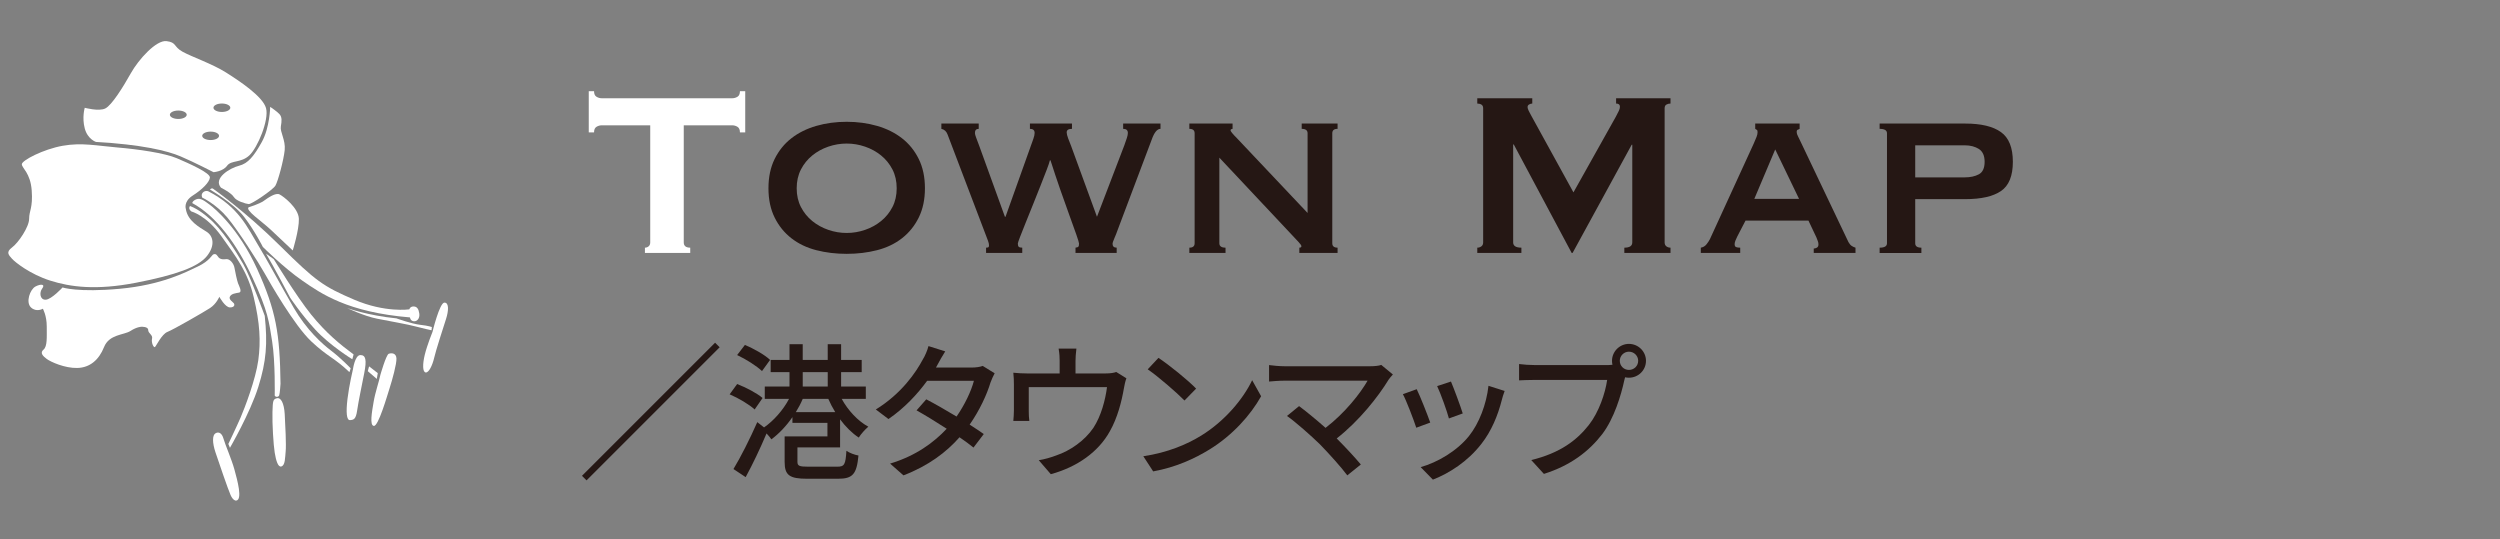 <?xml version="1.0" encoding="UTF-8"?>
<svg data-name="Townmap" xmlns="http://www.w3.org/2000/svg" version="1.1" viewBox="0 0 408 88" width="408px" height="88px" preserveAspectRatio="xMidYMid">
  <rect x="0" y="0" width="408" height="88" fill="#808080" stroke="none"/>
  <defs>
    <style>
      .st0 {
        fill: #fff;
      }

      .st1 {
        fill: #251714;
      }
    </style>
  </defs>
  <g>
    <path class="st0" d="M111.588,39.557c0,.575.352.863,1.057.863v.864h-7.393v-.864c.225,0,.424-.071.601-.216.175-.144.264-.36.264-.647v-19.105h-7.92c-.288,0-.568.08-.84.24-.272.16-.408.464-.408.912h-.864v-6.721h.864c0,.449.136.753.408.912.271.161.552.24.84.24h21.312c.289,0,.568-.079.841-.24.271-.159.407-.463.407-.912h.865v6.721h-.865c0-.448-.136-.752-.407-.912-.272-.16-.552-.24-.841-.24h-7.92v19.104h-.001Z"/>
    <path class="st1" d="M138.18,19.876c1.76,0,3.416.225,4.969.672,1.551.449,2.904,1.121,4.056,2.017s2.063,2.024,2.735,3.384,1.009,2.952,1.009,4.776-.337,3.416-1.009,4.775c-.672,1.36-1.584,2.488-2.735,3.384s-2.505,1.545-4.056,1.944c-1.553.4-3.209.6-4.969.6s-3.416-.199-4.968-.6c-1.552-.399-2.903-1.048-4.056-1.944-1.152-.896-2.064-2.023-2.736-3.384-.672-1.359-1.008-2.952-1.008-4.775s.336-3.416,1.008-4.776c.672-1.359,1.584-2.488,2.736-3.384s2.504-1.567,4.056-2.017c1.552-.447,3.208-.672,4.968-.672ZM138.18,23.428c-1.023,0-2.023.168-3,.505-.977.336-1.848.815-2.615,1.439-.769.624-1.385,1.385-1.849,2.28-.464.896-.696,1.92-.696,3.072s.232,2.176.696,3.071c.464.896,1.08,1.656,1.849,2.28.768.624,1.639,1.104,2.615,1.44s1.977.504,3,.504,2.023-.168,3-.504,1.848-.816,2.616-1.44,1.384-1.384,1.849-2.28c.463-.896.695-1.92.695-3.071s-.232-2.176-.695-3.072c-.465-.896-1.08-1.656-1.849-2.28s-1.64-1.104-2.616-1.439c-.977-.337-1.977-.505-3-.505Z"/>
    <path class="st1" d="M159.732,21.028c-.416,0-.624.224-.624.672,0,.16.064.408.192.744s.288.761.479,1.271l4.225,11.664h.096l4.08-11.424c.16-.447.312-.871.456-1.271s.216-.728.216-.984c0-.448-.256-.672-.768-.672v-.864h6.863v.864c-.576,0-.863.191-.863.576,0,.224.079.552.24.983.159.433.318.84.479,1.225l4.224,11.567,4.465-11.664c.159-.447.295-.84.408-1.176.111-.336.168-.615.168-.84,0-.448-.258-.672-.769-.672v-.864h6.096v.864c-.544,0-1.024.593-1.44,1.775l-5.52,14.641c-.191.544-.384,1.032-.576,1.464-.191.432-.287.729-.287.888,0,.417.223.624.672.624v.864h-6.721v-.864c.256-.031.416-.088.48-.168.063-.079.096-.247.096-.504,0-.127-.145-.607-.432-1.439-.288-.832-.664-1.88-1.129-3.145-.464-1.264-.968-2.68-1.512-4.248-.544-1.567-1.072-3.151-1.584-4.752h-.096c-.064.288-.24.809-.527,1.561-.289.752-.625,1.616-1.009,2.592-.384.977-.792,2-1.224,3.071-.432,1.073-.832,2.064-1.2,2.977s-.672,1.68-.912,2.304c-.239.624-.36.984-.36,1.08,0,.257.049.433.145.528s.288.144.576.144v.864h-5.904v-.864c.127,0,.24-.016.336-.048.096-.031.145-.144.145-.336s-.057-.439-.168-.744c-.113-.304-.201-.535-.265-.696l-6.336-16.655c-.192-.512-.528-.816-1.008-.912v-.864h6.096v.864h0Z"/>
    <path class="st1" d="M194.1,40.42c.576,0,.863-.239.863-.72v-17.952c0-.479-.287-.72-.863-.72v-.864h7.056v.864c-.224.032-.336.112-.336.24,0,.16.353.592,1.056,1.296l11.521,12.191v-13.008c0-.479-.32-.72-.96-.72v-.864h5.855v.864c-.576,0-.863.24-.863.72v17.952c0,.48.287.72.863.72v.864h-6.24v-.864c.225,0,.336-.079.336-.239,0-.128-.151-.353-.455-.673-.305-.319-.648-.688-1.032-1.104l-11.903-12.672v13.968c0,.48.336.72,1.008.72v.864h-5.904v-.864h-.002Z"/>
    <path class="st1" d="M241.091,40.42c.256,0,.479-.071.672-.216.192-.144.288-.36.288-.647v-21.889c0-.288-.096-.487-.288-.6s-.416-.168-.672-.168v-.864h8.976v.864c-.16,0-.328.048-.504.144-.176.097-.264.24-.264.433,0,.16.063.368.191.624s.271.527.433.815l6.864,12.48,6.912-12.336c.223-.416.391-.744.504-.984.111-.24.168-.456.168-.648,0-.352-.209-.527-.625-.527v-.864h8.881v.864c-.257,0-.48.056-.672.168s-.289.312-.289.6v21.889c0,.287.097.504.289.647.191.145.415.216.672.216v.864h-7.536v-.864c.864,0,1.296-.288,1.296-.863v-15.937h-.096l-9.648,17.664h-.145l-9.455-17.712h-.096v15.984c0,.575.447.863,1.344.863v.864h-7.2v-.864h0Z"/>
    <path class="st1" d="M277.571,40.42c.385-.063.696-.247.936-.552.24-.304.424-.583.553-.84l7.152-15.601c.191-.447.344-.808.455-1.079.112-.271.168-.536.168-.792,0-.192-.04-.312-.119-.36-.08-.048-.168-.104-.264-.168v-.864h7.248v.864c-.097.064-.201.112-.312.144-.113.032-.168.161-.168.385,0,.191.072.424.216.695.144.272.296.585.456.937l7.775,16.319c.16.288.336.497.529.624.191.129.398.225.623.288v.864h-6.816v-.72c.16,0,.328-.048.504-.145.176-.096.265-.271.265-.527,0-.192-.032-.368-.096-.528-.065-.16-.144-.367-.24-.624l-1.296-2.736h-10.271l-1.345,2.592c-.128.257-.232.488-.312.696-.08.209-.12.393-.12.552,0,.257.079.417.239.48.16.064.385.096.672.096v.864h-6.432v-.864h0ZM293.603,32.452l-3.888-8.064-3.408,8.064h7.296Z"/>
    <path class="st1" d="M307.955,21.748c0-.479-.4-.72-1.201-.72v-.864h13.969c2.592,0,4.536.465,5.832,1.393s1.943,2.544,1.943,4.848-.647,3.896-1.943,4.776-3.24,1.319-5.832,1.319h-8.16v7.2c0,.48.336.72,1.008.72v.864h-6.816v-.864c.801,0,1.201-.239,1.201-.72v-17.952h0ZM320.627,28.948c.928,0,1.703-.168,2.328-.504.623-.336.936-1.016.936-2.04,0-.991-.312-1.688-.936-2.088-.625-.4-1.4-.601-2.328-.601h-8.064v5.232h8.064Z"/>
    <path class="st1" d="M116.702,55.931l.744.744-21.722,21.722-.744-.744,21.722-21.722Z"/>
    <path class="st1" d="M123.157,66.827c-.84-.792-2.615-1.848-4.08-2.472l1.225-1.681c1.439.553,3.264,1.513,4.152,2.28l-1.297,1.872h0ZM137.367,65.1c1.008,1.848,2.64,3.624,4.345,4.536-.504.408-1.225,1.224-1.561,1.776-1.104-.721-2.16-1.776-3.049-2.977v4.584h-6.96v2.328c0,.673.264.816,1.752.816h4.729c1.2,0,1.368-.336,1.513-2.592.479.336,1.367.672,1.967.768-.287,3.072-.959,3.793-3.336,3.793h-5.04c-2.88,0-3.673-.576-3.673-2.736v-4.177h6.985v-2.208h-5.713v-.937c-1.008,1.465-2.231,2.736-3.433,3.625-.191-.288-.479-.624-.791-.961-1.009,2.4-2.257,5.017-3.408,7.129l-1.992-1.32c1.127-1.848,2.688-4.92,3.888-7.656l1.104.864c1.56-1.08,3.119-2.832,4.08-4.656h-3.961v-2.017h4.033v-2.353h-3.072v-1.992h3.072v-2.567h2.16v2.567h4.08v-2.567h2.184v2.567h3.361v1.992h-3.361v2.353h4.033v2.017h-3.937,0ZM124.358,60.562c-.84-.815-2.617-1.944-4.057-2.616l1.271-1.656c1.416.601,3.24,1.608,4.105,2.448l-1.32,1.824h0ZM136.311,67.26c-.433-.696-.816-1.44-1.129-2.16h-4.176c-.312.744-.696,1.464-1.129,2.16h6.434,0ZM131.006,63.083h4.08v-2.353h-4.08v2.353Z"/>
    <path class="st1" d="M162.327,60.923c-.215.408-.504,1.008-.672,1.488-.6,1.992-1.775,4.536-3.408,6.889.889.576,1.705,1.104,2.305,1.536l-1.68,2.208c-.576-.48-1.369-1.056-2.281-1.681-2.136,2.425-5.064,4.657-9.145,6.217l-2.184-1.92c4.225-1.272,7.152-3.456,9.24-5.688-1.775-1.152-3.624-2.28-4.92-3l1.584-1.801c1.344.696,3.191,1.753,4.944,2.809,1.319-1.896,2.399-4.152,2.832-5.833h-7.633c-1.584,2.185-3.744,4.489-6.312,6.241l-2.063-1.561c4.176-2.568,6.553-6.048,7.68-8.185.312-.479.744-1.464.912-2.16l2.736.864c-.455.72-.984,1.632-1.224,2.112l-.288.527h5.832c.672,0,1.344-.096,1.801-.264l1.943,1.2v.002Z"/>
    <path class="st1" d="M183.83,61.739c-.168.407-.336,1.176-.408,1.632-.359,2.088-1.031,4.801-2.304,7.032-1.849,3.337-5.304,5.809-9.625,6.985l-1.968-2.28c.912-.145,2.016-.456,2.88-.792,2.208-.744,4.608-2.377,6.049-4.513,1.248-1.92,1.944-4.536,2.208-6.625h-12.77v3.937c0,.48.024,1.176.097,1.584h-2.616c.048-.504.096-1.2.096-1.728v-4.2c0-.528-.023-1.393-.096-1.944.744.071,1.439.12,2.328.12h5.232v-2.064c0-.576-.023-1.128-.168-1.992h2.904c-.096.864-.145,1.416-.145,1.992v2.064h4.849c.96,0,1.44-.12,1.8-.24l1.656,1.032h.001Z"/>
    <path class="st1" d="M196.022,71.1c3.865-2.376,6.865-5.977,8.329-9.049l1.464,2.616c-1.729,3.097-4.68,6.385-8.424,8.688-2.425,1.488-5.473,2.904-9.193,3.577l-1.608-2.473c4.009-.6,7.129-1.944,9.433-3.36h-.001ZM195.205,63.419l-1.896,1.944c-1.248-1.272-4.224-3.864-6.001-5.089l1.752-1.872c1.705,1.128,4.801,3.625,6.145,5.017Z"/>
    <path class="st1" d="M227.319,61.115c-.287.312-.527.6-.695.84-1.729,2.832-4.801,6.721-8.473,9.601,1.416,1.416,2.976,3.097,3.936,4.248l-2.208,1.776c-.96-1.296-2.904-3.456-4.44-5.04-1.439-1.416-4.057-3.721-5.4-4.656l1.969-1.608c.912.672,2.736,2.136,4.32,3.552,3.168-2.424,5.688-5.64,6.864-7.704h-13.489c-.96,0-2.088.096-2.592.144v-2.688c.647.096,1.775.191,2.592.191h13.873c.768,0,1.44-.071,1.848-.216l1.896,1.561h-.001Z"/>
    <path class="st1" d="M233.414,68.964l-2.28.84c-.407-1.272-1.656-4.536-2.185-5.473l2.257-.816c.552,1.104,1.752,4.152,2.208,5.449ZM245.559,63.803c-.215.601-.359,1.032-.455,1.44-.648,2.544-1.681,5.089-3.361,7.225-2.207,2.832-5.184,4.753-7.896,5.809l-1.992-2.04c2.713-.769,5.881-2.593,7.873-5.064,1.656-2.064,2.856-5.185,3.192-8.209l2.64.84h-.001ZM238.719,67.476l-2.256.815c-.289-1.128-1.369-4.128-1.921-5.28l2.257-.744c.432,1.009,1.607,4.152,1.92,5.209Z"/>
    <path class="st1" d="M262.143,59.579c.287,0,.647,0,1.008-.049-.049-.216-.072-.432-.072-.647,0-1.513,1.248-2.761,2.76-2.761,1.537,0,2.785,1.248,2.785,2.761,0,1.536-1.248,2.76-2.785,2.76-.215,0-.432-.023-.623-.071l-.121.456c-.527,2.448-1.655,6.24-3.6,8.809-2.184,2.832-5.185,5.136-9.529,6.504l-2.063-2.256c4.704-1.152,7.417-3.216,9.385-5.712,1.655-2.112,2.688-5.185,3-7.369h-11.785c-1.032,0-1.991.048-2.592.072v-2.664c.672.096,1.8.168,2.592.168h11.642-.002ZM267.351,58.883c0-.816-.672-1.488-1.513-1.488-.815,0-1.487.672-1.487,1.488,0,.84.672,1.488,1.487,1.488.841,0,1.513-.648,1.513-1.488Z"/>
  </g>
  <g>
    <path class="st0" d="M31.242,34.513s2.449.629,4.906,4.064c2.447,3.431,4.272,5.762,5.269,9.969.999,4.204,1.158,7.144.736,10.246-.422,3.099-2.207,7.777-2.889,9.353-.683,1.578-2,4.309-2,4.309l.263.63s3.314-5.729,4.626-9.932c1.317-4.204,1.527-7.093,1.051-11.612,0,0-2.362-6.465-3.52-8.461-1.16-1.998-3.468-5.78-5.783-7.621,0,0-1.365-1.261-2.889-1.838,0,0-.401.422.228.895l.002-.002Z"/>
    <path class="st0" d="M38.526,81.701s-.468.054-.89-.895c-.422-.945-1.946-5.413-2.473-6.988-.524-1.575-.524-2.784,0-3.099.527-.314,1.054-.054,1.317.892.261.946,1.313,3.311,1.786,5.046.472,1.735,1.365,4.94.259,5.044h0Z"/>
    <path class="st0" d="M44.834,64.568s.108-5.515-.418-8.826c-.527-3.311-.634-4.834-3.205-10.407-2.579-5.569-5.942-10.086-9.832-12.19,0,0,0-.365.685-.629.685-.265,1.368.314,2.158.892.785.581,4.725,3.837,7.774,10.561,3.044,6.729,3.678,10.407,3.784,18.657,0,0-.106,1.629-.214,1.893-.102.263-.527.365-.734.049h.002Z"/>
    <path class="st0" d="M45.887,76.132c-.524.121-.847-1-1.054-2.26-.21-1.261-.418-4.728-.368-6.62.051-1.892.105-2.104.736-2.263.633-.153,1.156.791,1.263,2.578.105,1.786.261,5.096.156,6.096-.105,1-.051,2.313-.734,2.47h.001Z"/>
    <path class="st0" d="M33.011,32.251s2.258,1.053,4.099,3.258c1.838,2.211,5.096,7.358,6.042,9.04.943,1.683,4.889,8.563,7.622,11.141,2.731,2.575,3.782,2.677,6.253,5.045l.206-.63s-1.625-1.683-3.151-2.841c-1.523-1.156-4.044-3.415-6.148-7.039-2.098-3.626-4.308-7.778-5.886-10.351-1.575-2.577-3.045-6.098-8.09-8.672,0,0-.473-.156-.841.21-.365.366-.105.84-.105.84h0Z"/>
    <path class="st0" d="M42.891,40.292s3.416,3.419,6.464,5.518c3.048,2.104,7.356,5.148,17.551,5.991,0,0,.051.577.632.63.575.052,1-.528.892-1.259-.107-.736-.366-1.158-.943-1.158s-.687.473-.687.473c0,0-3.939.579-8.986-1.576-5.044-2.155-6.303-3.048-12.085-8.777-5.78-5.727-10.983-9.353-10.983-9.353,0,0-.208-.156-.473.159,0,0,3.838,2.205,5.572,4.463,1.733,2.263,3.048,4.889,3.048,4.889h-.002Z"/>
    <path class="st0" d="M57.603,60.261s.317-2.315,1.209-2.315,1.051.792.632,2.947c-.419,2.15-.946,4.625-1.158,6.094-.207,1.473-.578,1.525-1.153,1.576-.579.054-.685-1.261-.422-3.467.263-2.206.892-4.835.892-4.835Z"/>
    <path class="st0" d="M44.675,42.291s3.682,6.042,6.098,9.039c2.415,2.993,4.728,4.883,6.934,6.514l-.208.789s-3.681-2.262-6.043-4.837c-2.365-2.575-4.096-5.203-4.096-5.203,0,0-2.736-5.198-3.946-7.2,0,0,1.261.898,1.261.898Z"/>
    <path class="st0" d="M60.232,59.79s.997.786,1.419,1.103l-.159.946-1.467-1.263.207-.786Z"/>
    <path class="st0" d="M62.07,61.207s.945-3.311,1.368-3.47c.417-.156,1.207-.156,1.261.736.054.895-.683,3.521-1.103,4.835-.421,1.314-1.84,6.255-2.576,6.201-.735-.051-.315-2.311-.051-3.889.261-1.575.892-3.365,1.102-4.413h0Z"/>
    <path class="st0" d="M70.583,54.163s1.157-4.779,1.947-4.779c.785,0,.683,1.365.261,2.68-.422,1.314-1.682,5.2-1.94,6.358-.268,1.156-.847,2.415-1.371,2.365-.527-.053-.527-1.368-.156-2.892.367-1.524,1.259-3.733,1.259-3.733h0Z"/>
    <path class="st0" d="M70.477,53.378l-.048.524s-1.475-.316-2.63-.629c-1.157-.316-4.1-.843-6.256-1.261-2.15-.425-4.886-1.736-4.886-1.736,0,0,3.314,1.209,8.042,1.683,0,0,2.47.892,3.886,1.052,1.419.157,1.892.367,1.892.367Z"/>
    <path class="st0" d="M40.578,33.831s1.735-.527,2.471-1.051c.732-.528,1.943-1.368,2.572-1.054.634.317,3.102,2.209,3.155,3.994.051,1.785-1,5.153-1,5.153,0,0-2.102-1.998-3.626-3.417-1.527-1.42-4.152-3.153-3.573-3.625h.001Z"/>
    <path class="st0" d="M36.058,30.624s1.681.839,2.1,1.524c.423.683,1.946,1.102,2.419,1.156.473.053,3.939-2.315,4.363-2.997.419-.68,1.365-4.204,1.524-5.832.156-1.626-.79-2.943-.63-3.838.155-.894.208-1.523-.214-1.996-.419-.472-1.527-1.205-1.527-1.205,0,0-.051,3.36-1.36,5.727-1.317,2.366-2.263,3.52-3.733,3.889-1.473.365-4.257,2.048-2.943,3.572h.001ZM42.401,28.36c-.759,0-1.376.308-1.376.689s.617.688,1.376.688,1.376-.308,1.376-.688c0-.382-.616-.689-1.376-.689Z"/>
    <path class="st0" d="M30.328,34.091s-.417-1.191,1.122-2.172c1.542-.98,2.735-2.174,2.806-2.943.066-.769-3.436-2.314-5.397-3.153-1.963-.841-6.307-1.47-9.669-1.752-3.362-.28-5.819-.84-8.969-.28-3.154.562-6.657,2.384-6.657,3.01,0,.633,1.403,1.406,1.611,4.277.211,2.872-.421,3.296-.421,4.624s-1.751,3.923-2.803,4.694c-1.051.775-.489,1.262,0,1.822.492.562,2.944,2.525,6.238,3.575,3.295,1.048,7.499,1.613,14.011.349,6.518-1.261,10.162-2.594,11.562-4.343,1.4-1.752,1.052-3.295-.073-3.995-1.118-.7-3.078-1.752-3.362-3.713h0ZM15.336,39.598c-.758,0-1.373.309-1.373.688,0,.382.616.69,1.373.69.762,0,1.376-.308,1.376-.69,0-.379-.614-.688-1.376-.688ZM22.905,35.01c-.755,0-1.373.31-1.373.691s.618.688,1.373.688c.762,0,1.376-.306,1.376-.688s-.614-.691-1.376-.691ZM25.66,39.829c-.758,0-1.376.304-1.376.688,0,.379.618.688,1.376.688s1.373-.309,1.373-.688c0-.384-.614-.688-1.373-.688ZM18.32,30.885c-.759,0-1.373.31-1.373.688s.614.689,1.373.689,1.376-.31,1.376-.689-.616-.688-1.376-.688ZM24.972,28.821c-.761,0-1.379.306-1.379.688,0,.379.618.688,1.379.688s1.376-.309,1.376-.688c0-.382-.615-.688-1.376-.688Z"/>
    <path class="st0" d="M15.668,23.163s-1.365-.422-1.838-2.209c-.473-1.786,0-3.365,0-3.365,0,0,2.311.634,3.361.107,1.051-.527,2.889-3.467,4.153-5.73,1.261-2.255,4.151-5.464,5.832-5.255,1.684.21,1.105.895,2.629,1.736s4.784,1.946,7.043,3.36c2.259,1.422,6.043,3.943,6.567,5.835.528,1.892-1.368,6.465-2.731,7.725-1.365,1.261-2.944.736-3.628,1.684-.681.943-2.207,1.05-2.207,1.05,0,0-3.153-1.63-5.362-2.573-2.204-.947-6.461-1.948-13.819-2.366h0ZM29.097,18.04c-.758,0-1.373.31-1.373.687,0,.381.616.688,1.373.688s1.375-.307,1.375-.688c0-.377-.614-.687-1.375-.687ZM34.375,21.48c-.759,0-1.375.31-1.375.688,0,.38.616.687,1.375.687s1.375-.306,1.375-.687c0-.378-.616-.688-1.375-.688ZM36.209,16.893c-.759,0-1.373.306-1.373.691,0,.377.614.688,1.373.688s1.379-.311,1.379-.688c0-.384-.618-.691-1.379-.691Z"/>
    <path class="st0" d="M34.849,41.501c-.298.097-.578,1.051-2.575,1.997s-5.886,2.997-12.718,3.629c-6.829.628-9.35-.212-9.35-.212,0,0-1.787,1.946-2.739,1.996-.938.052-1.098-1.156-.572-1.838.521-.685-.21-.79-1.105-.317-.894.473-1.629,2.575-.736,3.416.895.844,1.941.211,1.941.211,0,0,.634,1.103.634,2.891s.106,3.257-.527,3.784c-.629.524-.107,1.05.527,1.523.633.473,2.944,1.525,4.994,1.471,2.048-.054,3.52-1.313,4.359-3.416.839-2.104,3.26-1.943,4.311-2.626,1.052-.683,1.787-.683,1.787-.683,0,0,1.103-.054,1.103.523s.789.789.63,1.419c-.157.633.262,1.523.476,1.367.206-.159,1.099-2.104,2.044-2.473.947-.365,5.887-3.205,6.938-3.886,1.051-.683,1.524-1.841,1.524-1.841,0,0,.946,1.736,1.733,1.736s.79-.473.63-.683c-.157-.212-.894-.629-.63-1.102.265-.473.898-.524,1.473-.633.578-.103,0-1.102-.155-1.523-.16-.422-.474-1.892-.58-2.521-.108-.633-.579-1.212-1.001-1.368-.418-.157-.68.105-1.261-.105-.578-.21-.523-.945-1.156-.736h0ZM31.85,47.626c-.758,0-1.377.306-1.377.687s.62.688,1.377.688,1.379-.307,1.379-.688-.618-.687-1.379-.687ZM19.237,50.148c-.763,0-1.376.309-1.376.691,0,.379.613.688,1.376.688.759,0,1.377-.309,1.377-.688,0-.382-.618-.691-1.377-.691ZM27.033,51.065c-.758,0-1.373.311-1.373.688,0,.381.616.689,1.373.689.762,0,1.376-.308,1.376-.689,0-.377-.614-.688-1.376-.688Z"/>
  </g>
</svg>